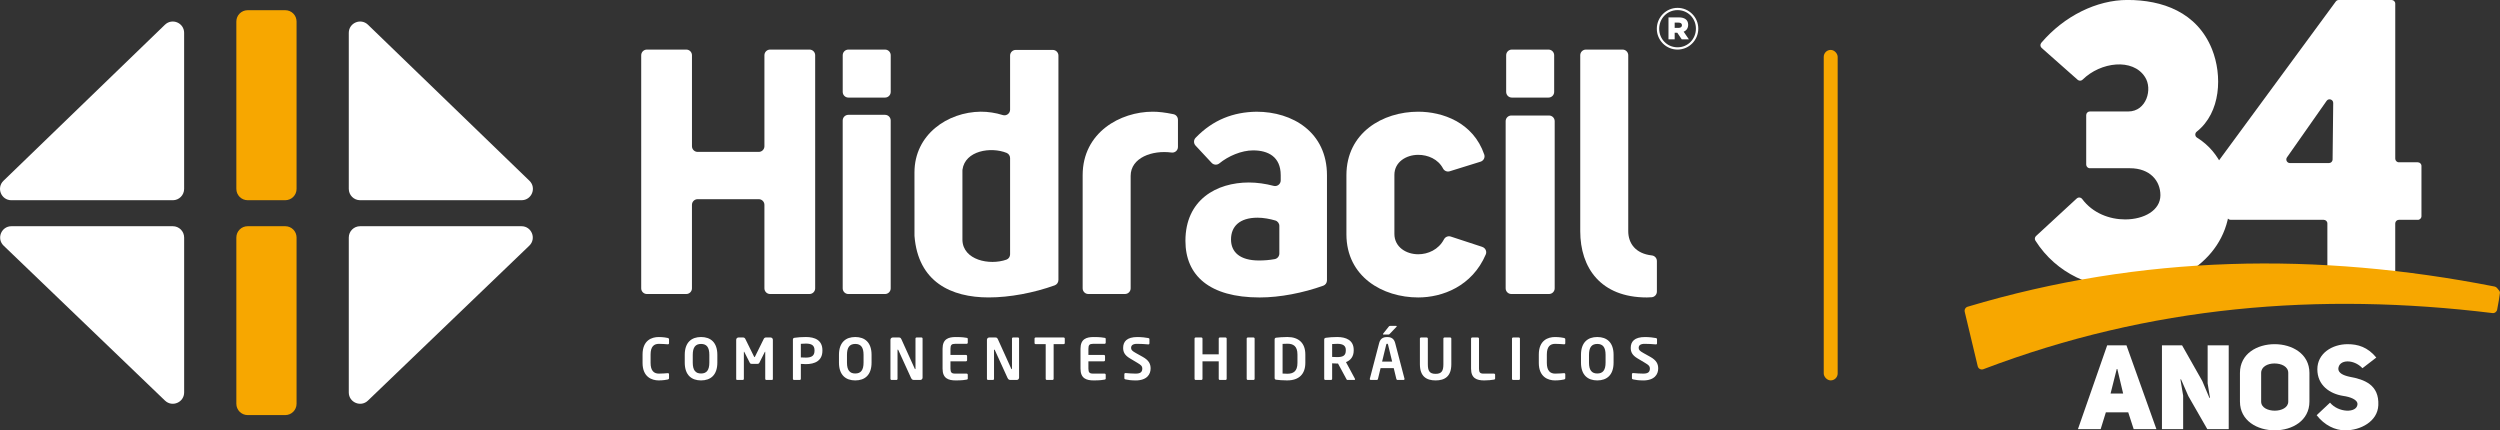 <?xml version="1.0" encoding="UTF-8"?>
<svg id="Camada_2" data-name="Camada 2" xmlns="http://www.w3.org/2000/svg" viewBox="0 0 1408.39 242.43">
  <rect x="0" y="0" width="1408.39" height="242.43" fill="#333333" stroke="none"/>
  <defs>
    <style>
      .cls-1, .cls-2 {
        fill: #fff;
      }

      .cls-3, .cls-4 {
        fill: #f7a700;
      }

      .cls-2, .cls-4 {
        fill-rule: evenodd;
      }
    </style>
  </defs>
  <g id="Camada_1-2" data-name="Camada 1">
    <g>
      <path class="cls-1" d="M933.38,16.25v-.07c0-6.38,5.17-11.75,11.68-11.75s11.68,5.3,11.68,11.68v.07c0,6.38-5.17,11.75-11.68,11.75s-11.68-5.3-11.68-11.68m22.02-.07v-.07c0-5.71-4.43-10.41-10.34-10.41s-10.34,4.77-10.34,10.47v.07c0,5.71,4.43,10.41,10.34,10.41s10.34-4.77,10.34-10.47m-15.44-6.38h5.91c3.02,0,5.17,1.28,5.17,4.16,0,1.95-1.01,3.29-2.55,3.89l2.95,4.3h-4.03l-2.49-3.69h-1.48v3.69h-3.49V9.8Zm5.7,5.91c1.21,0,1.88-.6,1.88-1.48,0-.94-.67-1.48-1.88-1.48h-2.22v2.95h2.22Z"/>
      <path class="cls-2" d="M92.93,13.92L1.96,101.84c-4.12,3.98-1.3,10.96,4.43,10.96H97.36c3.52,0,6.37-2.86,6.37-6.38V18.51c0-5.63-6.76-8.49-10.81-4.58"/>
      <path class="cls-2" d="M92.94,225.68L2.05,138.41c-4.14-3.98-1.33-10.97,4.41-10.97H97.36c3.52,0,6.38,2.85,6.38,6.37v87.27c0,5.62-6.74,8.49-10.79,4.6"/>
      <path class="cls-2" d="M207.29,13.92l90.97,87.91c4.12,3.98,1.3,10.96-4.43,10.96h-90.97c-3.52,0-6.37-2.86-6.37-6.38V18.51c0-5.63,6.76-8.49,10.81-4.58"/>
      <path class="cls-2" d="M207.28,225.68l90.9-87.27c4.14-3.98,1.33-10.97-4.41-10.97h-90.9c-3.52,0-6.38,2.85-6.38,6.37v87.27c0,5.62,6.74,8.49,10.79,4.6"/>
      <path class="cls-4" d="M160.7,5.75h-21.18c-3.52,0-6.37,2.85-6.37,6.37V106.42c0,3.52,2.85,6.37,6.37,6.37h21.18c3.52,0,6.37-2.85,6.37-6.37V12.12c0-3.52-2.85-6.37-6.37-6.37"/>
      <path class="cls-4" d="M160.7,127.44h-21.18c-3.52,0-6.37,2.85-6.37,6.37v93.65c0,3.52,2.85,6.38,6.37,6.38h21.18c3.52,0,6.37-2.86,6.37-6.38v-93.65c0-3.52-2.85-6.37-6.37-6.37"/>
      <path class="cls-1" d="M386.63,165.63h-22.21c-1.76,0-3.19-1.43-3.19-3.19V31.12c0-1.76,1.43-3.19,3.19-3.19h22.21c1.76,0,3.19,1.43,3.19,3.19v51.26c0,1.76,1.43,3.19,3.19,3.19h34.44c1.76,0,3.19-1.43,3.19-3.19V31.12c0-1.76,1.43-3.19,3.19-3.19h22.21c1.76,0,3.19,1.43,3.19,3.19V162.44c0,1.76-1.43,3.19-3.19,3.19h-22.21c-1.76,0-3.19-1.43-3.19-3.19v-47.04c0-1.76-1.43-3.19-3.19-3.19h-34.44c-1.76,0-3.19,1.43-3.19,3.19v47.04c0,1.76-1.43,3.19-3.19,3.19"/>
      <path class="cls-1" d="M501.78,67.88v94.57c0,1.76-1.43,3.19-3.19,3.19h-20.66c-1.76,0-3.19-1.43-3.19-3.19V67.88c0-1.76,1.43-3.19,3.19-3.19h20.66c1.76,0,3.19,1.43,3.19,3.19"/>
      <path class="cls-1" d="M596.26,157.76c0,1.34-.83,2.54-2.08,2.99-11.78,4.22-25.27,6.81-37.2,6.81-21.16,0-39.8-8.72-41.8-34.67v-.29s-.01-35.45-.01-35.45c0-21.39,18.67-34.04,37.34-34.23,4.14,0,8.39,.63,12.36,1.89,2.06,.66,4.17-.86,4.17-3.02V31.31c0-1.76,1.43-3.19,3.19-3.19h20.85c1.76,0,3.19,1.43,3.19,3.19v126.45Zm-29.15-71.62c-9-3.61-23.43-1.24-24.89,9.42-.02,.16-.03,.33-.03,.5v39.23c.36,11.22,15.21,14.36,24.8,10.98,1.24-.44,2.05-1.66,2.05-2.98v-54.21c0-1.27-.74-2.45-1.92-2.93"/>
      <path class="cls-1" d="M663.61,67.46v15.33c0,1.93-1.7,3.41-3.61,3.15-10.81-1.47-23.04,2.87-23.04,13.17v63.33c0,1.76-1.43,3.19-3.19,3.19h-20.66c-1.76,0-3.19-1.43-3.19-3.19v-63.72c0-24.12,21.2-35.79,39.48-35.79,3.32,0,6.92,.43,11.66,1.4,1.48,.3,2.54,1.61,2.54,3.12"/>
      <path class="cls-1" d="M703.61,102.81c4.5,0,9.34,.69,13.91,1.9,2.01,.53,3.98-1,3.98-3.08v-2.91c0-10.5-7.19-14-15.56-14-6.55,0-13.97,3.19-19.01,7.32-1.3,1.07-3.2,.94-4.34-.29l-9.07-9.73c-1.15-1.24-1.14-3.17,.03-4.39,9.87-10.25,21.42-14.51,34.33-14.69,20.23,0,39.68,11.47,39.68,35.79v59.23c0,1.34-.83,2.55-2.09,3-11.37,4.04-24.29,6.62-35.83,6.62-28.39,0-41.82-12.45-41.82-31.9,0-23.14,17.5-32.87,35.79-32.87m17.12,24.47c0-1.41-.92-2.66-2.27-3.06-2.94-.87-6.64-1.58-9.98-1.58-10.31,0-14.98,5.06-14.98,12.25s5.06,11.86,15.75,11.86c3,0,5.99-.23,8.9-.78,1.5-.28,2.58-1.61,2.58-3.14v-15.56Z"/>
      <path class="cls-1" d="M835.06,139.11c1.76,.58,2.69,2.54,1.96,4.23-7.7,17.97-24.44,24.23-38.06,24.23-20.03,0-40.45-11.67-40.45-35.59v-33.26c0-23.92,20.42-35.79,40.45-35.79,13.64,0,30.96,5.95,37.2,24.13,.58,1.68-.39,3.51-2.09,4.03l-17.37,5.4c-1.47,.46-3.05-.2-3.76-1.57-2.78-5.3-8.53-7.69-13.98-7.69-6.81,0-13.42,4.08-13.42,11.28v33.26c0,7.39,6.61,11.47,13.42,11.47,5.49,0,11.43-2.57,14.49-8.38,.74-1.4,2.34-2.09,3.84-1.6l17.77,5.83Z"/>
      <path class="cls-1" d="M872.65,165.63h-21.24c-1.76,0-3.19-1.43-3.19-3.19V68.26c0-1.76,1.43-3.19,3.19-3.19h21.24c1.76,0,3.19,1.43,3.19,3.19v94.18c0,1.76-1.43,3.19-3.19,3.19"/>
      <path class="cls-1" d="M933.42,164.27c0,1.67-1.29,3.06-2.95,3.18-.93,.07-1.83,.12-2.69,.12-26.06,0-37.54-16.72-37.54-37.34V31.12c0-1.76,1.43-3.19,3.19-3.19h20.66c1.76,0,3.19,1.43,3.19,3.19v99.11c0,6.9,4.18,12.67,13.29,13.66,1.62,.18,2.85,1.53,2.85,3.16v17.22Z"/>
      <path class="cls-2" d="M477.94,27.93h20.66c1.76,0,3.19,1.43,3.19,3.19v20.66c0,1.76-1.43,3.19-3.19,3.19h-20.66c-1.76,0-3.19-1.43-3.19-3.19V31.12c0-1.76,1.43-3.19,3.19-3.19"/>
      <path class="cls-2" d="M851.7,27.93h20.66c1.76,0,3.19,1.43,3.19,3.19v20.66c0,1.76-1.43,3.19-3.19,3.19h-20.66c-1.76,0-3.19-1.43-3.19-3.19V31.12c0-1.76,1.43-3.19,3.19-3.19"/>
      <g>
        <path class="cls-1" d="M376.19,213.79c-.48,.13-2.61,.52-5.09,.52-3.86,0-9.11-1.9-9.11-9.86v-4.73c0-8.08,5.25-9.85,9.11-9.85,2.48,0,4.61,.39,5.09,.52,.42,.13,.71,.29,.71,.74v2.16c0,.39-.16,.68-.64,.68h-.06c-1.13-.1-3.32-.26-5.02-.26-2.71,0-4.67,1.45-4.67,6.02v4.73c0,4.48,1.96,6.02,4.67,6.02,1.71,0,3.9-.16,5.02-.26h.06c.48,0,.64,.29,.64,.68v2.16c0,.45-.29,.61-.71,.74Z"/>
        <path class="cls-1" d="M394.94,214.31c-5.32,0-9.18-2.96-9.18-10.05v-4.35c0-7.09,3.86-10.05,9.18-10.05s9.18,2.96,9.18,10.05v4.35c0,7.09-3.86,10.05-9.18,10.05Zm4.67-14.4c0-4.25-1.51-6.15-4.67-6.15s-4.67,1.9-4.67,6.15v4.35c0,4.25,1.51,6.15,4.67,6.15s4.67-1.9,4.67-6.15v-4.35Z"/>
        <path class="cls-1" d="M434.87,214.05h-3.25c-.29,0-.52-.32-.52-.64v-14.98c0-.23-.03-.32-.1-.32-.03,0-.1,.1-.16,.19l-3.09,6.15c-.19,.35-.61,.55-1.03,.55h-3.25c-.42,0-.84-.19-1.03-.55l-3.12-6.15c-.06-.1-.13-.19-.16-.19-.06,0-.1,.1-.1,.32v14.98c0,.32-.23,.64-.52,.64h-3.25c-.29,0-.55-.16-.55-.48v-22.16c0-.71,.58-1.29,1.29-1.29h2.64c.52,0,.97,.32,1.19,.77l4.86,9.85c.16,.29,.23,.45,.35,.45s.19-.16,.35-.45l4.86-9.85c.23-.45,.68-.77,1.19-.77h2.64c.71,0,1.29,.58,1.29,1.29v22.16c0,.32-.26,.48-.55,.48Z"/>
        <path class="cls-1" d="M454.03,205.13c-.84,0-2.12-.1-2.87-.13v8.41c0,.35-.26,.64-.61,.64h-3.22c-.35,0-.64-.29-.64-.64v-22.16c0-.64,.39-.87,1.03-.97,1.67-.26,3.96-.42,6.31-.42,4.96,0,9.28,1.74,9.28,7.44v.29c0,5.7-4.32,7.54-9.28,7.54Zm4.83-7.83c0-2.7-1.61-3.74-4.83-3.74-.68,0-2.29,.06-2.87,.13v7.67c.52,.03,2.32,.1,2.87,.1,3.48,0,4.83-1.29,4.83-3.87v-.29Z"/>
        <path class="cls-1" d="M481.82,214.31c-5.32,0-9.18-2.96-9.18-10.05v-4.35c0-7.09,3.86-10.05,9.18-10.05s9.18,2.96,9.18,10.05v4.35c0,7.09-3.86,10.05-9.18,10.05Zm4.67-14.4c0-4.25-1.51-6.15-4.67-6.15s-4.67,1.9-4.67,6.15v4.35c0,4.25,1.51,6.15,4.67,6.15s4.67-1.9,4.67-6.15v-4.35Z"/>
        <path class="cls-1" d="M518.44,214.05h-3.25c-.77,0-1.45,0-1.96-1.16l-7.15-15.68c-.1-.19-.19-.26-.29-.26s-.16,.06-.16,.26v16.2c0,.35-.26,.64-.61,.64h-2.74c-.35,0-.64-.29-.64-.64v-22c0-.71,.58-1.29,1.29-1.29h3.48c.68,0,1.03,.19,1.42,1.03l7.5,16.55c.06,.16,.16,.26,.26,.26,.06,0,.16-.1,.16-.29v-16.94c0-.35,.26-.61,.61-.61h2.77c.35,0,.61,.26,.61,.61v22.03c0,.71-.58,1.29-1.29,1.29Z"/>
        <path class="cls-1" d="M544.56,213.86c-1.03,.16-2.29,.45-6.12,.45-4.19,0-7.44-1.13-7.44-6.6v-11.24c0-5.48,3.25-6.6,7.44-6.6,3.83,0,5.09,.29,6.12,.45,.48,.06,.64,.23,.64,.68v2.06c0,.35-.29,.64-.64,.64h-6.57c-1.87,0-2.54,.64-2.54,2.77v3.48h8.73c.35,0,.64,.29,.64,.64v2.32c0,.35-.29,.64-.64,.64h-8.73v4.15c0,2.13,.68,2.77,2.54,2.77h6.57c.35,0,.64,.29,.64,.64v2.06c0,.45-.16,.61-.64,.68Z"/>
        <path class="cls-1" d="M572.8,214.05h-3.25c-.77,0-1.45,0-1.96-1.16l-7.15-15.68c-.1-.19-.19-.26-.29-.26s-.16,.06-.16,.26v16.2c0,.35-.26,.64-.61,.64h-2.74c-.35,0-.64-.29-.64-.64v-22c0-.71,.58-1.29,1.29-1.29h3.48c.68,0,1.03,.19,1.42,1.03l7.5,16.55c.06,.16,.16,.26,.26,.26,.06,0,.16-.1,.16-.29v-16.94c0-.35,.26-.61,.61-.61h2.77c.35,0,.61,.26,.61,.61v22.03c0,.71-.58,1.29-1.29,1.29Z"/>
        <path class="cls-1" d="M599.21,193.86h-5.64v19.55c0,.35-.29,.64-.64,.64h-3.19c-.35,0-.64-.29-.64-.64v-19.55h-5.64c-.35,0-.64-.23-.64-.58v-2.54c0-.35,.29-.61,.64-.61h15.75c.35,0,.64,.26,.64,.61v2.54c0,.35-.29,.58-.64,.58Z"/>
        <path class="cls-1" d="M622.27,213.86c-1.03,.16-2.29,.45-6.12,.45-4.19,0-7.44-1.13-7.44-6.6v-11.24c0-5.48,3.25-6.6,7.44-6.6,3.83,0,5.09,.29,6.12,.45,.48,.06,.64,.23,.64,.68v2.06c0,.35-.29,.64-.64,.64h-6.57c-1.87,0-2.54,.64-2.54,2.77v3.48h8.73c.35,0,.64,.29,.64,.64v2.32c0,.35-.29,.64-.64,.64h-8.73v4.15c0,2.13,.68,2.77,2.54,2.77h6.57c.35,0,.64,.29,.64,.64v2.06c0,.45-.16,.61-.64,.68Z"/>
        <path class="cls-1" d="M639.72,214.31c-2.42,0-4.15-.23-5.7-.58-.32-.06-.61-.29-.61-.64v-2.32c0-.35,.29-.61,.61-.61h.06c1.29,.16,4.51,.32,5.7,.32,2.87,0,3.74-1.03,3.74-2.9,0-1.26-.61-1.9-2.74-3.16l-4.25-2.54c-2.99-1.77-3.8-3.64-3.8-5.89,0-3.54,2.06-6.12,8.05-6.12,2.12,0,5.09,.32,6.18,.58,.32,.06,.58,.29,.58,.61v2.38c0,.32-.23,.58-.55,.58h-.06c-2.12-.19-4.25-.32-6.34-.32-2.38,0-3.38,.84-3.38,2.29,0,1.06,.55,1.71,2.64,2.87l3.87,2.16c3.54,1.96,4.48,4.03,4.48,6.57,0,3.25-2.03,6.73-8.47,6.73Z"/>
        <path class="cls-1" d="M690.41,214.05h-3.19c-.35,0-.64-.29-.64-.64v-9.85h-9.15v9.85c0,.35-.29,.64-.64,.64h-3.19c-.35,0-.64-.29-.64-.64v-22.67c0-.35,.29-.61,.64-.61h3.19c.35,0,.64,.26,.64,.61v8.89h9.15v-8.89c0-.35,.29-.61,.64-.61h3.19c.35,0,.64,.26,.64,.61v22.67c0,.35-.29,.64-.64,.64Z"/>
        <path class="cls-1" d="M706.16,214.05h-3.19c-.35,0-.64-.29-.64-.64v-22.67c0-.35,.29-.61,.64-.61h3.19c.35,0,.64,.26,.64,.61v22.67c0,.35-.29,.64-.64,.64Z"/>
        <path class="cls-1" d="M725.26,214.31c-2.29,0-5.38-.23-6.35-.39-.55-.1-.84-.35-.84-1v-21.68c0-.64,.29-.9,.84-1,.97-.16,4.06-.39,6.35-.39,6.44,0,10.11,3.48,10.11,9.85v4.73c0,6.38-3.67,9.86-10.11,9.86Zm5.67-14.59c0-4.83-2.45-6.09-5.67-6.09-1.19,0-2.03,.06-2.71,.1v16.72c.68,.03,1.51,.1,2.71,.1,3.22,0,5.67-1.26,5.67-6.09v-4.73Z"/>
        <path class="cls-1" d="M763,214.05h-3.93c-.35,0-.48-.32-.64-.64l-4.64-8.6h-.45c-.84,0-2.12-.1-2.87-.13v8.73c0,.35-.26,.64-.61,.64h-3.22c-.35,0-.64-.29-.64-.64v-22.16c0-.64,.39-.87,1.03-.97,1.67-.26,3.96-.42,6.31-.42,4.96,0,9.28,1.77,9.28,7.28v.29c0,3.41-1.71,5.54-4.35,6.57l5.06,9.4c.06,.1,.06,.19,.06,.26,0,.23-.13,.39-.39,.39Zm-4.83-16.91c0-2.42-1.61-3.45-4.83-3.45-.68,0-2.29,.06-2.87,.13v7.25c.52,.03,2.32,.1,2.87,.1,3.32,0,4.83-.9,4.83-3.74v-.29Z"/>
        <path class="cls-1" d="M790.67,214.05h-3.41c-.29,0-.55-.26-.61-.55l-1.48-6.12h-7.41l-1.48,6.12c-.06,.29-.32,.55-.61,.55h-3.41c-.32,0-.58-.23-.58-.55,0-.03,.03-.1,.03-.16l5.28-20.19c.77-2.99,3.09-3.28,4.48-3.28s3.7,.29,4.48,3.28l5.28,20.19c0,.06,.03,.13,.03,.16,0,.32-.26,.55-.58,.55Zm-8.7-19.9c-.1-.39-.19-.52-.52-.52s-.42,.13-.52,.52l-2.32,9.57h5.67l-2.32-9.57Zm4.77-10.08l-3.8,3.99c-.26,.29-.39,.42-.77,.42h-2.77c-.19,0-.29-.1-.29-.23,0-.1,.03-.23,.13-.32l3.06-3.86c.29-.35,.42-.48,.84-.48h3.38c.23,0,.35,.1,.35,.23,0,.06-.03,.16-.13,.26Z"/>
        <path class="cls-1" d="M808.77,214.31c-5.19,0-8.86-2.25-8.86-9.11v-14.46c0-.35,.29-.61,.64-.61h3.19c.35,0,.64,.26,.64,.61v14.46c0,3.67,.9,5.41,4.38,5.41s4.38-1.74,4.38-5.41v-14.46c0-.35,.29-.61,.64-.61h3.19c.35,0,.64,.26,.64,.61v14.46c0,6.86-3.67,9.11-8.86,9.11Z"/>
        <path class="cls-1" d="M841.65,213.86c-.97,.23-3.77,.45-5.48,.45-4.19,0-7.44-1.13-7.44-6.6v-16.94c0-.35,.29-.64,.64-.64h3.19c.35,0,.64,.29,.64,.64v16.94c0,2.13,.64,2.77,2.51,2.77h5.93c.35,0,.64,.29,.64,.64v2.06c0,.45-.16,.58-.64,.68Z"/>
        <path class="cls-1" d="M855.62,214.05h-3.19c-.35,0-.64-.29-.64-.64v-22.67c0-.35,.29-.61,.64-.61h3.19c.35,0,.64,.26,.64,.61v22.67c0,.35-.29,.64-.64,.64Z"/>
        <path class="cls-1" d="M881.1,213.79c-.48,.13-2.61,.52-5.09,.52-3.86,0-9.11-1.9-9.11-9.86v-4.73c0-8.08,5.25-9.85,9.11-9.85,2.48,0,4.61,.39,5.09,.52,.42,.13,.71,.29,.71,.74v2.16c0,.39-.16,.68-.64,.68h-.06c-1.13-.1-3.32-.26-5.02-.26-2.71,0-4.67,1.45-4.67,6.02v4.73c0,4.48,1.96,6.02,4.67,6.02,1.71,0,3.9-.16,5.02-.26h.06c.48,0,.64,.29,.64,.68v2.16c0,.45-.29,.61-.71,.74Z"/>
        <path class="cls-1" d="M899.84,214.31c-5.32,0-9.18-2.96-9.18-10.05v-4.35c0-7.09,3.86-10.05,9.18-10.05s9.18,2.96,9.18,10.05v4.35c0,7.09-3.86,10.05-9.18,10.05Zm4.67-14.4c0-4.25-1.51-6.15-4.67-6.15s-4.67,1.9-4.67,6.15v4.35c0,4.25,1.51,6.15,4.67,6.15s4.67-1.9,4.67-6.15v-4.35Z"/>
        <path class="cls-1" d="M925.67,214.31c-2.42,0-4.15-.23-5.7-.58-.32-.06-.61-.29-.61-.64v-2.32c0-.35,.29-.61,.61-.61h.06c1.29,.16,4.51,.32,5.7,.32,2.87,0,3.74-1.03,3.74-2.9,0-1.26-.61-1.9-2.74-3.16l-4.25-2.54c-2.99-1.77-3.8-3.64-3.8-5.89,0-3.54,2.06-6.12,8.05-6.12,2.12,0,5.09,.32,6.18,.58,.32,.06,.58,.29,.58,.61v2.38c0,.32-.23,.58-.55,.58h-.06c-2.12-.19-4.25-.32-6.34-.32-2.38,0-3.38,.84-3.38,2.29,0,1.06,.55,1.71,2.64,2.87l3.87,2.16c3.54,1.96,4.48,4.03,4.48,6.57,0,3.25-2.03,6.73-8.47,6.73Z"/>
      </g>
    </g>
    <g>
      <g>
        <path class="cls-1" d="M1169.96,111.81c.91-.84,2.32-.67,3.06,.32,5.96,8.01,15.45,11.48,24.17,11.48,10.73,0,19.89-5.14,19.89-13.64,0-8.05-5.81-15.2-17.21-15.2h-22.54c-1.13,0-2.05-.92-2.05-2.05v-27.87c0-1.13,.92-2.05,2.05-2.05h21.65c10.28,0,13.86-12.74,9.39-19.45-6.85-10.7-24.96-8.49-35.12,1.52-.77,.76-1.98,.8-2.79,.08l-20.29-17.95c-.84-.75-.92-2.02-.19-2.88,12.92-15.15,31.26-24.14,48.55-24.14,19.45,0,39.12,6.71,47.61,27.72,5.91,14.77,5.04,35.72-8.61,46.48-1.11,.87-1.05,2.59,.15,3.34,13.97,8.66,18.52,24,18.52,35.57,0,30.85-28.39,49.63-57.45,49.63-19.85,0-40.12-8.3-52.1-27.18-.52-.83-.36-1.91,.36-2.58l22.95-21.17Z"/>
        <path class="cls-1" d="M1362.08,123.84h-10.66c-1.13,0-2.05,.92-2.05,2.05v30.33c0,1.13-.92,2.05-2.05,2.05h-34.13c-1.13,0-2.05-.92-2.05-2.05v-30.33c0-1.13-.92-2.05-2.05-2.05h-52.4c-.75,0-1.44-.41-1.8-1.07l-11.54-21.26c-.38-.7-.32-1.55,.15-2.19L1315.9,.83c.39-.52,1-.83,1.65-.83h29.78c1.13,0,2.05,.92,2.05,2.05V89.38c0,1.13,.92,2.05,2.05,2.05h10.66c1.13,0,2.05,.92,2.05,2.05v28.32c0,1.13-.92,2.05-2.05,2.05Zm-48-33.99l.35-31.83c.02-2.01-2.57-2.84-3.72-1.2l-22.33,31.83c-.95,1.36,.02,3.22,1.68,3.22h21.98c1.12,0,2.03-.9,2.05-2.02Z"/>
      </g>
      <path class="cls-3" d="M1114.16,206.31l-7.32-30.65c-.3-1.24,.43-2.51,1.65-2.87,98.03-29.33,197.15-30.97,296.85-11.37,.56,.11,1.07,.42,1.42,.87,.85,1.07,1.68,1.86,1.61,2.54-.33,3-.92,5.98-1.58,9.59-.23,1.25-1.4,2.11-2.66,1.95-97.76-11.92-192.84-4.12-286.78,31.62-1.36,.52-2.86-.27-3.2-1.68Z"/>
      <g>
        <path class="cls-1" d="M1214.82,241.76h-12.8l-3.07-9.47h-12.6l-2.93,9.47h-12.8l16.47-47.21h10.87l16.87,47.21Zm-18.74-20.07l-3.27-13.8h-.33l-3.47,13.8h7.07Z"/>
        <path class="cls-1" d="M1217.95,194.55h11.34l11.4,20.14,4,9.47,.33-.07c-.07,0-1.27-8.14-1.33-8.14v-21.41h11.87v47.21h-12.07l-10.67-18.6-4.13-9.47-.33,.07,1.53,9.14v18.87h-11.94v-47.21Z"/>
        <path class="cls-1" d="M1261.89,210.09c0-10.87,9.74-16.2,19.54-16.2s19.6,5.4,19.6,16.2v16.14c0,10.8-9.74,16.2-19.54,16.2s-19.6-5.4-19.6-16.2v-16.14Zm11.94,16.14c0,3.47,3.87,5.13,7.67,5.13s7.6-1.73,7.6-5.13v-16.14c0-3.67-3.93-5.33-7.8-5.33s-7.47,1.87-7.47,5.33v16.14Z"/>
        <path class="cls-1" d="M1312.63,226.83c4.73,5.73,15.14,6,15.47,.93,.13-2.67-4.2-4.2-8.07-4.73-7.6-1.2-14.54-6-14.54-15s8.4-14.14,17.07-14.14c5.73,0,11.27,1.6,16.14,7.54l-7.8,6c-4.93-5.27-13.4-5.07-13.6,.4,.13,2.27,2.6,3.6,6.27,4.4,8.4,1.53,16.8,4.47,16.27,16.07-.4,9.14-10,14.14-18.67,14.14-5.67,0-11.67-2.87-16.07-8.54l7.54-7.07Z"/>
      </g>
    </g>
    <rect class="cls-3" x="1027.41" y="28.12" width="7.85" height="186.18" rx="3.92" ry="3.92"/>
  </g>
</svg>